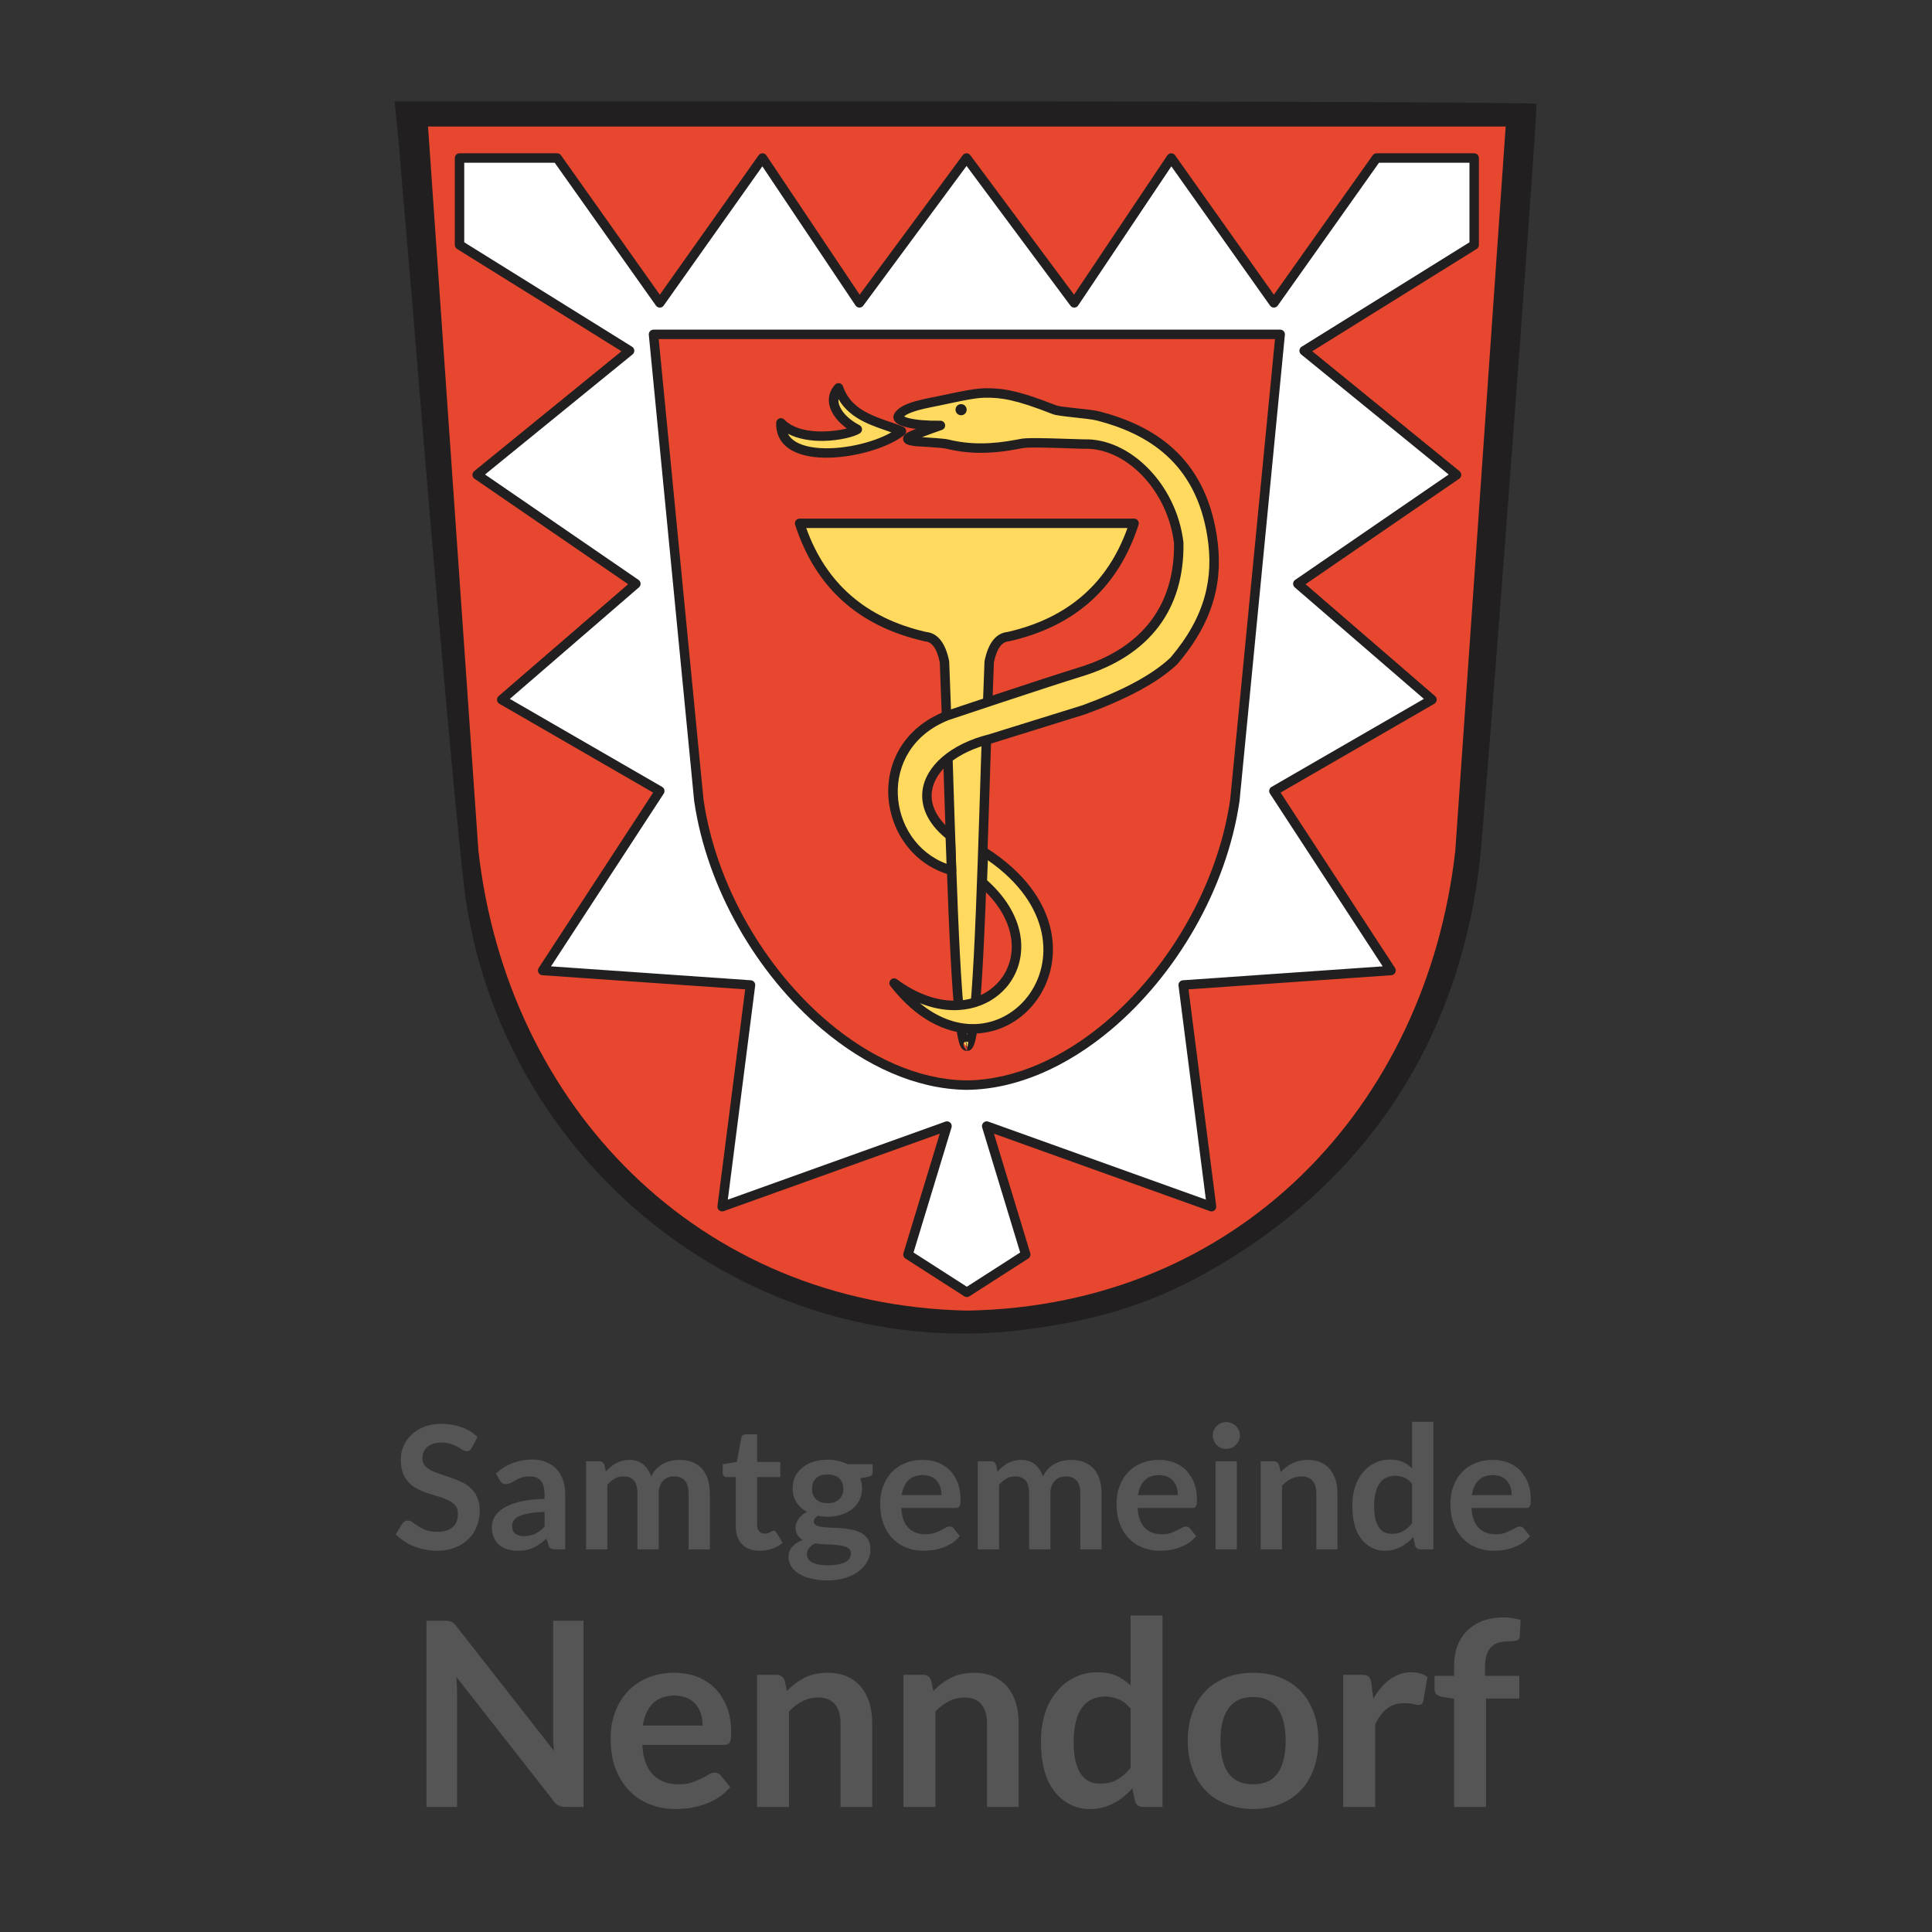 <?xml version="1.0" encoding="UTF-8" standalone="no"?>
<!DOCTYPE svg PUBLIC "-//W3C//DTD SVG 1.1//EN" "http://www.w3.org/Graphics/SVG/1.1/DTD/svg11.dtd">
<svg width="100%" height="100%" viewBox="0 0 150 150" version="1.1" xmlns="http://www.w3.org/2000/svg" xmlns:xlink="http://www.w3.org/1999/xlink" xml:space="preserve" xmlns:serif="http://www.serif.com/" style="fill-rule:evenodd;clip-rule:evenodd;stroke-linejoin:round;stroke-miterlimit:2;">
    <rect x="0" y="0" width="150" height="150" fill="#333333" stroke="none"/>
    <g id="Nenndorf">
        <g transform="matrix(1,0,0,1,-39.389,4.81)">
            <g transform="matrix(13.333,0,0,13.333,69.877,115.483)">
                <path d="M0.461,-0.592C0.457,-0.584 0.453,-0.579 0.448,-0.576C0.443,-0.573 0.437,-0.572 0.431,-0.572C0.424,-0.572 0.416,-0.574 0.408,-0.579C0.4,-0.584 0.39,-0.59 0.379,-0.597C0.367,-0.603 0.354,-0.609 0.339,-0.614C0.324,-0.619 0.306,-0.622 0.285,-0.622C0.266,-0.622 0.25,-0.619 0.236,-0.615C0.222,-0.61 0.211,-0.604 0.201,-0.596C0.192,-0.588 0.185,-0.578 0.18,-0.567C0.175,-0.556 0.173,-0.544 0.173,-0.531C0.173,-0.514 0.178,-0.499 0.187,-0.488C0.197,-0.477 0.209,-0.467 0.225,-0.459C0.241,-0.451 0.259,-0.444 0.279,-0.438C0.299,-0.431 0.319,-0.424 0.34,-0.417C0.361,-0.41 0.381,-0.402 0.401,-0.392C0.421,-0.383 0.439,-0.371 0.455,-0.356C0.47,-0.342 0.483,-0.324 0.492,-0.303C0.502,-0.282 0.507,-0.257 0.507,-0.227C0.507,-0.194 0.501,-0.163 0.49,-0.135C0.479,-0.106 0.462,-0.081 0.441,-0.06C0.419,-0.039 0.393,-0.022 0.362,-0.01C0.331,0.002 0.296,0.008 0.256,0.008C0.233,0.008 0.21,0.006 0.188,0.001C0.165,-0.003 0.144,-0.01 0.123,-0.018C0.103,-0.026 0.084,-0.036 0.066,-0.048C0.048,-0.06 0.032,-0.073 0.018,-0.087L0.057,-0.152C0.061,-0.156 0.065,-0.16 0.07,-0.163C0.075,-0.166 0.081,-0.168 0.088,-0.168C0.096,-0.168 0.105,-0.165 0.115,-0.158C0.124,-0.151 0.136,-0.143 0.149,-0.135C0.162,-0.127 0.177,-0.119 0.195,-0.112C0.213,-0.105 0.235,-0.102 0.26,-0.102C0.298,-0.102 0.328,-0.111 0.349,-0.129C0.37,-0.147 0.38,-0.173 0.38,-0.208C0.38,-0.227 0.375,-0.242 0.366,-0.254C0.356,-0.266 0.344,-0.276 0.328,-0.284C0.312,-0.292 0.295,-0.299 0.275,-0.305C0.255,-0.311 0.234,-0.317 0.214,-0.324C0.193,-0.33 0.172,-0.338 0.153,-0.348C0.132,-0.357 0.115,-0.369 0.099,-0.384C0.083,-0.399 0.071,-0.418 0.061,-0.44C0.052,-0.463 0.047,-0.491 0.047,-0.524C0.047,-0.55 0.052,-0.576 0.063,-0.601C0.073,-0.626 0.089,-0.648 0.109,-0.667C0.129,-0.686 0.154,-0.702 0.183,-0.714C0.212,-0.725 0.246,-0.731 0.284,-0.731C0.326,-0.731 0.366,-0.724 0.402,-0.711C0.438,-0.698 0.468,-0.679 0.494,-0.655L0.461,-0.592Z" style="fill:rgb(86,85,85);fill-rule:nonzero;"/>
            </g>
            <g transform="matrix(13.333,0,0,13.333,77.03,115.483)">
                <path d="M0.468,-0L0.413,-0C0.401,-0 0.392,-0.002 0.385,-0.005C0.378,-0.009 0.373,-0.016 0.37,-0.027L0.359,-0.063C0.346,-0.051 0.333,-0.041 0.321,-0.032C0.308,-0.023 0.295,-0.016 0.282,-0.01C0.269,-0.004 0.255,0.001 0.24,0.004C0.225,0.007 0.208,0.008 0.19,0.008C0.168,0.008 0.148,0.005 0.13,-0.001C0.111,-0.007 0.095,-0.015 0.082,-0.027C0.069,-0.039 0.059,-0.053 0.052,-0.071C0.044,-0.088 0.041,-0.108 0.041,-0.131C0.041,-0.15 0.046,-0.169 0.056,-0.188C0.066,-0.207 0.083,-0.224 0.107,-0.239C0.13,-0.254 0.162,-0.267 0.201,-0.277C0.24,-0.287 0.289,-0.293 0.348,-0.294L0.348,-0.324C0.347,-0.358 0.34,-0.384 0.326,-0.4C0.311,-0.417 0.29,-0.425 0.263,-0.425C0.243,-0.425 0.226,-0.423 0.213,-0.418C0.199,-0.413 0.188,-0.408 0.178,-0.402C0.168,-0.396 0.159,-0.391 0.151,-0.387C0.142,-0.382 0.133,-0.38 0.123,-0.38C0.115,-0.38 0.108,-0.382 0.102,-0.386C0.095,-0.39 0.091,-0.396 0.087,-0.402L0.065,-0.442C0.124,-0.496 0.195,-0.523 0.278,-0.523C0.308,-0.523 0.335,-0.518 0.358,-0.508C0.382,-0.498 0.402,-0.484 0.418,-0.467C0.434,-0.449 0.447,-0.428 0.455,-0.404C0.464,-0.38 0.468,-0.353 0.468,-0.324L0.468,-0ZM0.228,-0.077C0.241,-0.077 0.252,-0.078 0.263,-0.081C0.274,-0.083 0.284,-0.086 0.293,-0.091C0.303,-0.096 0.312,-0.101 0.321,-0.108C0.33,-0.115 0.339,-0.123 0.348,-0.133L0.348,-0.219C0.312,-0.217 0.281,-0.214 0.257,-0.21C0.233,-0.205 0.214,-0.2 0.199,-0.193C0.184,-0.186 0.174,-0.177 0.168,-0.168C0.162,-0.159 0.159,-0.149 0.159,-0.138C0.159,-0.116 0.165,-0.1 0.178,-0.091C0.191,-0.082 0.207,-0.077 0.228,-0.077Z" style="fill:rgb(86,85,85);fill-rule:nonzero;"/>
            </g>
            <g transform="matrix(13.333,0,0,13.333,84.01,115.483)">
                <path d="M0.066,-0L0.066,-0.513L0.142,-0.513C0.158,-0.513 0.168,-0.505 0.173,-0.491L0.181,-0.453C0.19,-0.463 0.199,-0.472 0.209,-0.48C0.219,-0.488 0.23,-0.496 0.241,-0.502C0.252,-0.508 0.264,-0.512 0.277,-0.516C0.29,-0.519 0.304,-0.521 0.319,-0.521C0.351,-0.521 0.378,-0.512 0.399,-0.495C0.42,-0.477 0.435,-0.454 0.446,-0.425C0.454,-0.442 0.464,-0.457 0.476,-0.469C0.488,-0.481 0.501,-0.491 0.515,-0.499C0.529,-0.506 0.545,-0.512 0.561,-0.516C0.577,-0.519 0.593,-0.521 0.61,-0.521C0.638,-0.521 0.663,-0.517 0.685,-0.508C0.707,-0.499 0.725,-0.487 0.741,-0.47C0.756,-0.453 0.767,-0.433 0.775,-0.409C0.783,-0.385 0.786,-0.358 0.787,-0.327L0.787,-0L0.663,-0L0.663,-0.327C0.663,-0.359 0.656,-0.384 0.642,-0.4C0.627,-0.417 0.606,-0.425 0.579,-0.425C0.566,-0.425 0.554,-0.423 0.543,-0.419C0.532,-0.414 0.523,-0.408 0.515,-0.4C0.507,-0.392 0.5,-0.381 0.496,-0.369C0.491,-0.357 0.489,-0.343 0.489,-0.327L0.489,-0L0.365,-0L0.365,-0.327C0.365,-0.361 0.358,-0.386 0.344,-0.402C0.33,-0.417 0.31,-0.425 0.283,-0.425C0.265,-0.425 0.248,-0.421 0.233,-0.412C0.217,-0.403 0.203,-0.391 0.19,-0.376L0.19,-0L0.066,-0Z" style="fill:rgb(86,85,85);fill-rule:nonzero;"/>
            </g>
            <g transform="matrix(13.333,0,0,13.333,95.237,115.483)">
                <path d="M0.235,0.008C0.19,0.008 0.156,-0.005 0.132,-0.03C0.108,-0.055 0.096,-0.09 0.096,-0.134L0.096,-0.421L0.044,-0.421C0.037,-0.42 0.032,-0.423 0.027,-0.427C0.022,-0.431 0.02,-0.438 0.02,-0.447L0.02,-0.496L0.102,-0.509L0.128,-0.649C0.129,-0.656 0.132,-0.661 0.137,-0.665C0.142,-0.668 0.148,-0.67 0.156,-0.67L0.22,-0.67L0.22,-0.509L0.355,-0.509L0.355,-0.421L0.22,-0.421L0.22,-0.143C0.22,-0.127 0.224,-0.114 0.232,-0.105C0.24,-0.096 0.25,-0.091 0.264,-0.092C0.271,-0.091 0.278,-0.092 0.283,-0.094C0.288,-0.096 0.292,-0.098 0.296,-0.1C0.3,-0.102 0.304,-0.104 0.307,-0.106C0.31,-0.108 0.313,-0.109 0.316,-0.109C0.319,-0.109 0.322,-0.108 0.325,-0.106C0.327,-0.104 0.329,-0.101 0.332,-0.098L0.369,-0.038C0.351,-0.023 0.33,-0.011 0.307,-0.004C0.284,0.004 0.26,0.008 0.235,0.008Z" style="fill:rgb(86,85,85);fill-rule:nonzero;"/>
            </g>
            <g transform="matrix(13.333,0,0,13.333,100.397,115.483)">
                <path d="M0.244,-0.522C0.266,-0.522 0.286,-0.52 0.306,-0.515C0.325,-0.511 0.343,-0.504 0.359,-0.496L0.506,-0.496L0.506,-0.45C0.506,-0.442 0.504,-0.436 0.5,-0.432C0.496,-0.427 0.489,-0.424 0.48,-0.423L0.434,-0.414C0.437,-0.405 0.439,-0.396 0.441,-0.387C0.443,-0.377 0.444,-0.367 0.444,-0.356C0.444,-0.331 0.439,-0.308 0.429,-0.287C0.419,-0.267 0.405,-0.249 0.387,-0.235C0.369,-0.221 0.348,-0.21 0.323,-0.202C0.299,-0.194 0.272,-0.19 0.244,-0.19C0.224,-0.19 0.205,-0.192 0.187,-0.196C0.171,-0.186 0.163,-0.175 0.163,-0.163C0.163,-0.153 0.168,-0.145 0.177,-0.14C0.187,-0.135 0.199,-0.132 0.215,-0.13C0.23,-0.128 0.248,-0.127 0.268,-0.126C0.287,-0.126 0.307,-0.125 0.328,-0.123C0.349,-0.121 0.369,-0.118 0.389,-0.114C0.408,-0.11 0.426,-0.103 0.441,-0.095C0.457,-0.086 0.469,-0.073 0.479,-0.058C0.488,-0.042 0.493,-0.022 0.493,0.002C0.493,0.025 0.487,0.047 0.476,0.068C0.465,0.089 0.449,0.108 0.428,0.125C0.407,0.142 0.381,0.155 0.35,0.165C0.319,0.175 0.284,0.181 0.245,0.181C0.206,0.181 0.172,0.177 0.144,0.169C0.115,0.162 0.091,0.152 0.072,0.139C0.053,0.127 0.039,0.112 0.03,0.096C0.021,0.08 0.016,0.063 0.016,0.045C0.016,0.021 0.023,0.001 0.038,-0.016C0.053,-0.032 0.073,-0.045 0.099,-0.055C0.086,-0.062 0.076,-0.071 0.069,-0.083C0.061,-0.094 0.057,-0.109 0.057,-0.128C0.057,-0.136 0.058,-0.144 0.061,-0.152C0.064,-0.16 0.068,-0.168 0.073,-0.176C0.079,-0.184 0.086,-0.192 0.094,-0.199C0.102,-0.206 0.112,-0.212 0.124,-0.218C0.097,-0.232 0.077,-0.251 0.062,-0.274C0.047,-0.297 0.04,-0.325 0.04,-0.356C0.04,-0.381 0.045,-0.404 0.055,-0.425C0.065,-0.445 0.08,-0.463 0.098,-0.477C0.116,-0.492 0.137,-0.503 0.162,-0.511C0.187,-0.518 0.214,-0.522 0.244,-0.522ZM0.379,0.023C0.379,0.013 0.376,0.005 0.37,-0.002C0.364,-0.008 0.356,-0.013 0.346,-0.016C0.335,-0.02 0.323,-0.022 0.309,-0.024C0.295,-0.026 0.281,-0.027 0.265,-0.028C0.25,-0.029 0.234,-0.029 0.217,-0.03C0.201,-0.031 0.185,-0.033 0.17,-0.035C0.156,-0.027 0.144,-0.018 0.136,-0.007C0.127,0.003 0.123,0.015 0.123,0.029C0.123,0.038 0.125,0.046 0.13,0.054C0.134,0.062 0.141,0.069 0.151,0.075C0.161,0.08 0.174,0.085 0.19,0.088C0.205,0.091 0.224,0.092 0.247,0.093C0.27,0.092 0.29,0.091 0.307,0.087C0.323,0.084 0.337,0.079 0.348,0.073C0.359,0.067 0.367,0.059 0.372,0.051C0.377,0.042 0.379,0.033 0.379,0.023ZM0.244,-0.269C0.259,-0.269 0.272,-0.271 0.284,-0.275C0.295,-0.279 0.304,-0.285 0.312,-0.293C0.319,-0.3 0.325,-0.309 0.329,-0.319C0.333,-0.329 0.335,-0.341 0.335,-0.353C0.335,-0.378 0.327,-0.398 0.312,-0.413C0.297,-0.428 0.274,-0.436 0.244,-0.436C0.213,-0.436 0.19,-0.428 0.175,-0.413C0.16,-0.398 0.153,-0.378 0.153,-0.353C0.153,-0.341 0.154,-0.33 0.158,-0.32C0.162,-0.309 0.168,-0.3 0.175,-0.293C0.183,-0.285 0.192,-0.279 0.204,-0.275C0.215,-0.271 0.229,-0.269 0.244,-0.269Z" style="fill:rgb(86,85,85);fill-rule:nonzero;"/>
            </g>
            <g transform="matrix(13.333,0,0,13.333,107.297,115.483)">
                <path d="M0.278,-0.521C0.31,-0.521 0.34,-0.516 0.367,-0.506C0.394,-0.495 0.418,-0.48 0.438,-0.46C0.457,-0.44 0.472,-0.416 0.484,-0.387C0.495,-0.358 0.5,-0.326 0.5,-0.289C0.5,-0.279 0.5,-0.271 0.499,-0.265C0.498,-0.259 0.496,-0.254 0.494,-0.251C0.492,-0.247 0.489,-0.245 0.486,-0.243C0.482,-0.242 0.477,-0.241 0.472,-0.241L0.155,-0.241C0.158,-0.188 0.172,-0.15 0.197,-0.125C0.222,-0.1 0.254,-0.088 0.295,-0.088C0.315,-0.088 0.332,-0.09 0.347,-0.095C0.361,-0.1 0.374,-0.105 0.385,-0.111C0.396,-0.116 0.405,-0.121 0.413,-0.126C0.421,-0.131 0.429,-0.133 0.437,-0.133C0.442,-0.133 0.446,-0.132 0.45,-0.13C0.454,-0.128 0.457,-0.125 0.46,-0.122L0.496,-0.077C0.482,-0.061 0.467,-0.047 0.45,-0.036C0.432,-0.025 0.415,-0.017 0.396,-0.01C0.378,-0.004 0.359,0.001 0.34,0.004C0.321,0.006 0.302,0.008 0.284,0.008C0.248,0.008 0.215,0.002 0.185,-0.01C0.154,-0.022 0.127,-0.04 0.105,-0.063C0.082,-0.086 0.064,-0.115 0.051,-0.149C0.038,-0.183 0.032,-0.223 0.032,-0.268C0.032,-0.303 0.037,-0.335 0.049,-0.366C0.06,-0.397 0.076,-0.424 0.097,-0.447C0.118,-0.47 0.144,-0.488 0.175,-0.501C0.205,-0.514 0.24,-0.521 0.278,-0.521ZM0.281,-0.433C0.245,-0.432 0.216,-0.422 0.196,-0.402C0.176,-0.382 0.163,-0.353 0.157,-0.316L0.389,-0.316C0.389,-0.332 0.387,-0.347 0.383,-0.361C0.378,-0.375 0.372,-0.387 0.363,-0.398C0.354,-0.409 0.342,-0.417 0.329,-0.423C0.315,-0.429 0.299,-0.432 0.281,-0.433Z" style="fill:rgb(86,85,85);fill-rule:nonzero;"/>
            </g>
            <g transform="matrix(13.333,0,0,13.333,114.423,115.483)">
                <path d="M0.066,-0L0.066,-0.513L0.142,-0.513C0.158,-0.513 0.168,-0.505 0.173,-0.491L0.181,-0.453C0.19,-0.463 0.199,-0.472 0.209,-0.48C0.219,-0.488 0.23,-0.496 0.241,-0.502C0.252,-0.508 0.264,-0.512 0.277,-0.516C0.29,-0.519 0.304,-0.521 0.319,-0.521C0.351,-0.521 0.378,-0.512 0.399,-0.495C0.42,-0.477 0.435,-0.454 0.446,-0.425C0.454,-0.442 0.464,-0.457 0.476,-0.469C0.488,-0.481 0.501,-0.491 0.515,-0.499C0.529,-0.506 0.545,-0.512 0.561,-0.516C0.577,-0.519 0.593,-0.521 0.61,-0.521C0.638,-0.521 0.663,-0.517 0.685,-0.508C0.707,-0.499 0.725,-0.487 0.741,-0.47C0.756,-0.453 0.767,-0.433 0.775,-0.409C0.783,-0.385 0.786,-0.358 0.787,-0.327L0.787,-0L0.663,-0L0.663,-0.327C0.663,-0.359 0.656,-0.384 0.642,-0.4C0.627,-0.417 0.606,-0.425 0.579,-0.425C0.566,-0.425 0.554,-0.423 0.543,-0.419C0.532,-0.414 0.523,-0.408 0.515,-0.4C0.507,-0.392 0.5,-0.381 0.496,-0.369C0.491,-0.357 0.489,-0.343 0.489,-0.327L0.489,-0L0.365,-0L0.365,-0.327C0.365,-0.361 0.358,-0.386 0.344,-0.402C0.33,-0.417 0.31,-0.425 0.283,-0.425C0.265,-0.425 0.248,-0.421 0.233,-0.412C0.217,-0.403 0.203,-0.391 0.19,-0.376L0.19,-0L0.066,-0Z" style="fill:rgb(86,85,85);fill-rule:nonzero;"/>
            </g>
            <g transform="matrix(13.333,0,0,13.333,125.65,115.483)">
                <path d="M0.278,-0.521C0.31,-0.521 0.34,-0.516 0.367,-0.506C0.394,-0.495 0.418,-0.48 0.438,-0.46C0.457,-0.44 0.472,-0.416 0.484,-0.387C0.495,-0.358 0.5,-0.326 0.5,-0.289C0.5,-0.279 0.5,-0.271 0.499,-0.265C0.498,-0.259 0.496,-0.254 0.494,-0.251C0.492,-0.247 0.489,-0.245 0.486,-0.243C0.482,-0.242 0.477,-0.241 0.472,-0.241L0.155,-0.241C0.158,-0.188 0.172,-0.15 0.197,-0.125C0.222,-0.1 0.254,-0.088 0.295,-0.088C0.315,-0.088 0.332,-0.09 0.347,-0.095C0.361,-0.1 0.374,-0.105 0.385,-0.111C0.396,-0.116 0.405,-0.121 0.413,-0.126C0.421,-0.131 0.429,-0.133 0.437,-0.133C0.442,-0.133 0.446,-0.132 0.45,-0.13C0.454,-0.128 0.457,-0.125 0.46,-0.122L0.496,-0.077C0.482,-0.061 0.467,-0.047 0.45,-0.036C0.432,-0.025 0.415,-0.017 0.396,-0.01C0.378,-0.004 0.359,0.001 0.34,0.004C0.321,0.006 0.302,0.008 0.284,0.008C0.248,0.008 0.215,0.002 0.185,-0.01C0.154,-0.022 0.127,-0.04 0.105,-0.063C0.082,-0.086 0.064,-0.115 0.051,-0.149C0.038,-0.183 0.032,-0.223 0.032,-0.268C0.032,-0.303 0.037,-0.335 0.049,-0.366C0.06,-0.397 0.076,-0.424 0.097,-0.447C0.118,-0.47 0.144,-0.488 0.175,-0.501C0.205,-0.514 0.24,-0.521 0.278,-0.521ZM0.281,-0.433C0.245,-0.432 0.216,-0.422 0.196,-0.402C0.176,-0.382 0.163,-0.353 0.157,-0.316L0.389,-0.316C0.389,-0.332 0.387,-0.347 0.383,-0.361C0.378,-0.375 0.372,-0.387 0.363,-0.398C0.354,-0.409 0.342,-0.417 0.329,-0.423C0.315,-0.429 0.299,-0.432 0.281,-0.433Z" style="fill:rgb(86,85,85);fill-rule:nonzero;"/>
            </g>
            <g transform="matrix(13.333,0,0,13.333,132.777,115.483)">
                <path d="M0.198,-0.513L0.198,-0L0.074,-0L0.074,-0.513L0.198,-0.513ZM0.216,-0.663C0.216,-0.652 0.214,-0.642 0.21,-0.633C0.205,-0.623 0.199,-0.615 0.192,-0.608C0.185,-0.601 0.177,-0.595 0.167,-0.591C0.157,-0.587 0.147,-0.585 0.136,-0.585C0.125,-0.585 0.115,-0.587 0.106,-0.591C0.096,-0.595 0.088,-0.601 0.081,-0.608C0.074,-0.615 0.068,-0.623 0.064,-0.633C0.06,-0.642 0.058,-0.652 0.058,-0.663C0.058,-0.674 0.06,-0.684 0.064,-0.694C0.068,-0.703 0.074,-0.712 0.081,-0.719C0.088,-0.725 0.096,-0.731 0.106,-0.735C0.115,-0.739 0.125,-0.741 0.136,-0.742C0.147,-0.741 0.157,-0.739 0.167,-0.735C0.177,-0.731 0.185,-0.725 0.192,-0.719C0.199,-0.712 0.205,-0.703 0.21,-0.694C0.214,-0.684 0.216,-0.674 0.216,-0.663Z" style="fill:rgb(86,85,85);fill-rule:nonzero;"/>
            </g>
            <g transform="matrix(13.333,0,0,13.333,136.39,115.483)">
                <path d="M0.066,-0L0.066,-0.513L0.142,-0.513C0.158,-0.513 0.168,-0.505 0.173,-0.491L0.182,-0.45C0.192,-0.461 0.203,-0.47 0.214,-0.479C0.226,-0.488 0.238,-0.495 0.251,-0.502C0.264,-0.508 0.277,-0.513 0.292,-0.516C0.307,-0.519 0.323,-0.521 0.34,-0.521C0.368,-0.521 0.393,-0.516 0.415,-0.507C0.436,-0.497 0.454,-0.484 0.469,-0.467C0.483,-0.45 0.494,-0.429 0.502,-0.405C0.509,-0.381 0.513,-0.355 0.513,-0.327L0.513,-0L0.39,-0L0.39,-0.327C0.39,-0.358 0.382,-0.382 0.368,-0.399C0.353,-0.416 0.332,-0.425 0.303,-0.425C0.281,-0.425 0.261,-0.42 0.243,-0.411C0.224,-0.401 0.206,-0.388 0.19,-0.371L0.19,-0L0.066,-0Z" style="fill:rgb(86,85,85);fill-rule:nonzero;"/>
            </g>
            <g transform="matrix(13.333,0,0,13.333,143.97,115.483)">
                <path d="M0.427,-0C0.411,-0 0.401,-0.008 0.396,-0.023L0.386,-0.072C0.375,-0.06 0.364,-0.049 0.352,-0.04C0.34,-0.03 0.328,-0.022 0.314,-0.015C0.301,-0.008 0.286,-0.002 0.271,0.002C0.255,0.006 0.239,0.008 0.221,0.008C0.193,0.008 0.167,0.002 0.144,-0.01C0.12,-0.022 0.1,-0.039 0.083,-0.061C0.066,-0.083 0.053,-0.11 0.044,-0.143C0.035,-0.176 0.031,-0.213 0.031,-0.255C0.031,-0.293 0.036,-0.328 0.046,-0.361C0.056,-0.394 0.071,-0.422 0.091,-0.446C0.11,-0.47 0.133,-0.489 0.16,-0.502C0.187,-0.516 0.217,-0.523 0.251,-0.523C0.28,-0.523 0.304,-0.518 0.325,-0.509C0.345,-0.5 0.363,-0.487 0.379,-0.472L0.379,-0.743L0.503,-0.743L0.503,-0L0.427,-0ZM0.263,-0.091C0.288,-0.09 0.31,-0.096 0.328,-0.107C0.346,-0.117 0.363,-0.132 0.379,-0.152L0.379,-0.382C0.365,-0.399 0.35,-0.411 0.333,-0.418C0.317,-0.425 0.299,-0.428 0.28,-0.429C0.261,-0.428 0.244,-0.425 0.229,-0.418C0.214,-0.411 0.201,-0.4 0.191,-0.386C0.18,-0.372 0.172,-0.354 0.167,-0.332C0.161,-0.31 0.158,-0.285 0.158,-0.255C0.158,-0.225 0.16,-0.2 0.165,-0.179C0.17,-0.158 0.177,-0.141 0.186,-0.128C0.195,-0.115 0.206,-0.105 0.219,-0.099C0.232,-0.093 0.247,-0.09 0.263,-0.091Z" style="fill:rgb(86,85,85);fill-rule:nonzero;"/>
            </g>
            <g transform="matrix(13.333,0,0,13.333,151.57,115.483)">
                <path d="M0.278,-0.521C0.31,-0.521 0.34,-0.516 0.367,-0.506C0.394,-0.495 0.418,-0.48 0.438,-0.46C0.457,-0.44 0.472,-0.416 0.484,-0.387C0.495,-0.358 0.5,-0.326 0.5,-0.289C0.5,-0.279 0.5,-0.271 0.499,-0.265C0.498,-0.259 0.496,-0.254 0.494,-0.251C0.492,-0.247 0.489,-0.245 0.486,-0.243C0.482,-0.242 0.477,-0.241 0.472,-0.241L0.155,-0.241C0.158,-0.188 0.172,-0.15 0.197,-0.125C0.222,-0.1 0.254,-0.088 0.295,-0.088C0.315,-0.088 0.332,-0.09 0.347,-0.095C0.361,-0.1 0.374,-0.105 0.385,-0.111C0.396,-0.116 0.405,-0.121 0.413,-0.126C0.421,-0.131 0.429,-0.133 0.437,-0.133C0.442,-0.133 0.446,-0.132 0.45,-0.13C0.454,-0.128 0.457,-0.125 0.46,-0.122L0.496,-0.077C0.482,-0.061 0.467,-0.047 0.45,-0.036C0.432,-0.025 0.415,-0.017 0.396,-0.01C0.378,-0.004 0.359,0.001 0.34,0.004C0.321,0.006 0.302,0.008 0.284,0.008C0.248,0.008 0.215,0.002 0.185,-0.01C0.154,-0.022 0.127,-0.04 0.105,-0.063C0.082,-0.086 0.064,-0.115 0.051,-0.149C0.038,-0.183 0.032,-0.223 0.032,-0.268C0.032,-0.303 0.037,-0.335 0.049,-0.366C0.06,-0.397 0.076,-0.424 0.097,-0.447C0.118,-0.47 0.144,-0.488 0.175,-0.501C0.205,-0.514 0.24,-0.521 0.278,-0.521ZM0.281,-0.433C0.245,-0.432 0.216,-0.422 0.196,-0.402C0.176,-0.382 0.163,-0.353 0.157,-0.316L0.389,-0.316C0.389,-0.332 0.387,-0.347 0.383,-0.361C0.378,-0.375 0.372,-0.387 0.363,-0.398C0.354,-0.409 0.342,-0.417 0.329,-0.423C0.315,-0.429 0.299,-0.432 0.281,-0.433Z" style="fill:rgb(86,85,85);fill-rule:nonzero;"/>
            </g>
            <g transform="matrix(20,0,0,20,71.037,135.483)">
                <path d="M0.144,-0.723C0.15,-0.723 0.155,-0.723 0.159,-0.722C0.163,-0.722 0.166,-0.721 0.169,-0.719C0.172,-0.718 0.175,-0.716 0.179,-0.713C0.182,-0.71 0.185,-0.706 0.189,-0.702L0.568,-0.218C0.567,-0.23 0.566,-0.241 0.565,-0.252C0.565,-0.263 0.565,-0.274 0.565,-0.284L0.565,-0.723L0.683,-0.723L0.683,-0L0.614,-0C0.603,-0 0.594,-0.002 0.587,-0.005C0.58,-0.008 0.573,-0.014 0.567,-0.023L0.189,-0.505C0.19,-0.494 0.19,-0.483 0.191,-0.473C0.191,-0.462 0.192,-0.453 0.192,-0.444L0.192,-0L0.073,-0L0.073,-0.723L0.144,-0.723Z" style="fill:rgb(86,85,85);fill-rule:nonzero;"/>
            </g>
            <g transform="matrix(20,0,0,20,86.157,135.483)">
                <path d="M0.278,-0.521C0.31,-0.521 0.34,-0.516 0.367,-0.506C0.394,-0.495 0.418,-0.48 0.438,-0.46C0.457,-0.44 0.472,-0.416 0.484,-0.387C0.495,-0.358 0.5,-0.326 0.5,-0.289C0.5,-0.279 0.5,-0.271 0.499,-0.265C0.498,-0.259 0.496,-0.254 0.494,-0.251C0.492,-0.247 0.489,-0.245 0.486,-0.243C0.482,-0.242 0.477,-0.241 0.472,-0.241L0.155,-0.241C0.158,-0.188 0.172,-0.15 0.197,-0.125C0.222,-0.1 0.254,-0.088 0.295,-0.088C0.315,-0.088 0.332,-0.09 0.347,-0.095C0.361,-0.1 0.374,-0.105 0.385,-0.111C0.396,-0.116 0.405,-0.121 0.413,-0.126C0.421,-0.131 0.429,-0.133 0.437,-0.133C0.442,-0.133 0.446,-0.132 0.45,-0.13C0.454,-0.128 0.457,-0.125 0.46,-0.122L0.496,-0.077C0.482,-0.061 0.467,-0.047 0.45,-0.036C0.432,-0.025 0.415,-0.017 0.396,-0.01C0.378,-0.004 0.359,0.001 0.34,0.004C0.321,0.006 0.302,0.008 0.284,0.008C0.248,0.008 0.215,0.002 0.185,-0.01C0.154,-0.022 0.127,-0.04 0.105,-0.063C0.082,-0.086 0.064,-0.115 0.051,-0.149C0.038,-0.183 0.032,-0.223 0.032,-0.268C0.032,-0.303 0.037,-0.335 0.049,-0.366C0.06,-0.397 0.076,-0.424 0.097,-0.447C0.118,-0.47 0.144,-0.488 0.175,-0.501C0.205,-0.514 0.24,-0.521 0.278,-0.521ZM0.281,-0.433C0.245,-0.432 0.216,-0.422 0.196,-0.402C0.176,-0.382 0.163,-0.353 0.157,-0.316L0.389,-0.316C0.389,-0.332 0.387,-0.347 0.383,-0.361C0.378,-0.375 0.372,-0.387 0.363,-0.398C0.354,-0.409 0.342,-0.417 0.329,-0.423C0.315,-0.429 0.299,-0.432 0.281,-0.433Z" style="fill:rgb(86,85,85);fill-rule:nonzero;"/>
            </g>
            <g transform="matrix(20,0,0,20,96.847,135.483)">
                <path d="M0.066,-0L0.066,-0.513L0.142,-0.513C0.158,-0.513 0.168,-0.505 0.173,-0.491L0.182,-0.45C0.192,-0.461 0.203,-0.47 0.214,-0.479C0.226,-0.488 0.238,-0.495 0.251,-0.502C0.264,-0.508 0.277,-0.513 0.292,-0.516C0.307,-0.519 0.323,-0.521 0.34,-0.521C0.368,-0.521 0.393,-0.516 0.415,-0.507C0.436,-0.497 0.454,-0.484 0.469,-0.467C0.483,-0.45 0.494,-0.429 0.502,-0.405C0.509,-0.381 0.513,-0.355 0.513,-0.327L0.513,-0L0.39,-0L0.39,-0.327C0.39,-0.358 0.382,-0.382 0.368,-0.399C0.353,-0.416 0.332,-0.425 0.303,-0.425C0.281,-0.425 0.261,-0.42 0.243,-0.411C0.224,-0.401 0.206,-0.388 0.19,-0.371L0.19,-0L0.066,-0Z" style="fill:rgb(86,85,85);fill-rule:nonzero;"/>
            </g>
            <g transform="matrix(20,0,0,20,108.217,135.483)">
                <path d="M0.066,-0L0.066,-0.513L0.142,-0.513C0.158,-0.513 0.168,-0.505 0.173,-0.491L0.182,-0.45C0.192,-0.461 0.203,-0.47 0.214,-0.479C0.226,-0.488 0.238,-0.495 0.251,-0.502C0.264,-0.508 0.277,-0.513 0.292,-0.516C0.307,-0.519 0.323,-0.521 0.34,-0.521C0.368,-0.521 0.393,-0.516 0.415,-0.507C0.436,-0.497 0.454,-0.484 0.469,-0.467C0.483,-0.45 0.494,-0.429 0.502,-0.405C0.509,-0.381 0.513,-0.355 0.513,-0.327L0.513,-0L0.39,-0L0.39,-0.327C0.39,-0.358 0.382,-0.382 0.368,-0.399C0.353,-0.416 0.332,-0.425 0.303,-0.425C0.281,-0.425 0.261,-0.42 0.243,-0.411C0.224,-0.401 0.206,-0.388 0.19,-0.371L0.19,-0L0.066,-0Z" style="fill:rgb(86,85,85);fill-rule:nonzero;"/>
            </g>
            <g transform="matrix(20,0,0,20,119.587,135.483)">
                <path d="M0.427,-0C0.411,-0 0.401,-0.008 0.396,-0.023L0.386,-0.072C0.375,-0.06 0.364,-0.049 0.352,-0.04C0.34,-0.03 0.328,-0.022 0.314,-0.015C0.301,-0.008 0.286,-0.002 0.271,0.002C0.255,0.006 0.239,0.008 0.221,0.008C0.193,0.008 0.167,0.002 0.144,-0.01C0.12,-0.022 0.1,-0.039 0.083,-0.061C0.066,-0.083 0.053,-0.11 0.044,-0.143C0.035,-0.176 0.031,-0.213 0.031,-0.255C0.031,-0.293 0.036,-0.328 0.046,-0.361C0.056,-0.394 0.071,-0.422 0.091,-0.446C0.11,-0.47 0.133,-0.489 0.16,-0.502C0.187,-0.516 0.217,-0.523 0.251,-0.523C0.28,-0.523 0.304,-0.518 0.325,-0.509C0.345,-0.5 0.363,-0.487 0.379,-0.472L0.379,-0.743L0.503,-0.743L0.503,-0L0.427,-0ZM0.263,-0.091C0.288,-0.09 0.31,-0.096 0.328,-0.107C0.346,-0.117 0.363,-0.132 0.379,-0.152L0.379,-0.382C0.365,-0.399 0.35,-0.411 0.333,-0.418C0.317,-0.425 0.299,-0.428 0.28,-0.429C0.261,-0.428 0.244,-0.425 0.229,-0.418C0.214,-0.411 0.201,-0.4 0.191,-0.386C0.18,-0.372 0.172,-0.354 0.167,-0.332C0.161,-0.31 0.158,-0.285 0.158,-0.255C0.158,-0.225 0.16,-0.2 0.165,-0.179C0.17,-0.158 0.177,-0.141 0.186,-0.128C0.195,-0.115 0.206,-0.105 0.219,-0.099C0.232,-0.093 0.247,-0.09 0.263,-0.091Z" style="fill:rgb(86,85,85);fill-rule:nonzero;"/>
            </g>
            <g transform="matrix(20,0,0,20,130.987,135.483)">
                <path d="M0.285,-0.521C0.323,-0.521 0.358,-0.515 0.389,-0.503C0.42,-0.49 0.447,-0.473 0.469,-0.45C0.491,-0.427 0.508,-0.4 0.52,-0.367C0.532,-0.334 0.538,-0.298 0.538,-0.258C0.538,-0.217 0.532,-0.18 0.52,-0.148C0.508,-0.115 0.491,-0.087 0.469,-0.064C0.447,-0.041 0.42,-0.023 0.389,-0.011C0.358,0.001 0.323,0.008 0.285,0.008C0.247,0.008 0.212,0.001 0.181,-0.011C0.149,-0.023 0.122,-0.041 0.1,-0.064C0.078,-0.087 0.061,-0.115 0.049,-0.148C0.037,-0.18 0.031,-0.217 0.031,-0.258C0.031,-0.298 0.037,-0.334 0.049,-0.367C0.061,-0.4 0.078,-0.427 0.1,-0.45C0.122,-0.473 0.149,-0.49 0.181,-0.503C0.212,-0.515 0.247,-0.521 0.285,-0.521ZM0.285,-0.088C0.328,-0.088 0.359,-0.102 0.38,-0.131C0.4,-0.159 0.411,-0.201 0.411,-0.257C0.411,-0.312 0.4,-0.354 0.38,-0.383C0.359,-0.412 0.328,-0.427 0.285,-0.427C0.242,-0.427 0.21,-0.412 0.189,-0.383C0.168,-0.354 0.158,-0.312 0.158,-0.257C0.158,-0.202 0.168,-0.16 0.189,-0.131C0.21,-0.102 0.242,-0.088 0.285,-0.088Z" style="fill:rgb(86,85,85);fill-rule:nonzero;"/>
            </g>
            <g transform="matrix(20,0,0,20,142.357,135.483)">
                <path d="M0.066,-0L0.066,-0.513L0.139,-0.513C0.151,-0.513 0.16,-0.511 0.165,-0.506C0.17,-0.501 0.173,-0.493 0.175,-0.482L0.183,-0.42C0.201,-0.452 0.222,-0.477 0.247,-0.495C0.272,-0.513 0.299,-0.523 0.33,-0.523C0.355,-0.523 0.376,-0.517 0.393,-0.505L0.377,-0.413C0.376,-0.407 0.374,-0.402 0.371,-0.4C0.367,-0.397 0.363,-0.396 0.357,-0.396C0.352,-0.396 0.345,-0.397 0.337,-0.4C0.328,-0.402 0.316,-0.403 0.302,-0.403C0.276,-0.403 0.254,-0.396 0.236,-0.382C0.218,-0.368 0.202,-0.347 0.19,-0.32L0.19,-0L0.066,-0Z" style="fill:rgb(86,85,85);fill-rule:nonzero;"/>
            </g>
            <g transform="matrix(20,0,0,20,150.527,135.483)">
                <path d="M0.088,-0L0.088,-0.42L0.044,-0.427C0.034,-0.429 0.026,-0.432 0.02,-0.437C0.014,-0.442 0.012,-0.449 0.012,-0.458L0.012,-0.509L0.088,-0.509L0.088,-0.547C0.088,-0.576 0.092,-0.602 0.101,-0.626C0.11,-0.649 0.123,-0.669 0.139,-0.685C0.156,-0.701 0.176,-0.714 0.2,-0.723C0.223,-0.731 0.25,-0.736 0.28,-0.736C0.303,-0.736 0.325,-0.732 0.346,-0.726L0.343,-0.664C0.342,-0.654 0.338,-0.648 0.33,-0.646C0.321,-0.644 0.312,-0.643 0.301,-0.643C0.286,-0.643 0.273,-0.641 0.261,-0.638C0.25,-0.635 0.24,-0.629 0.232,-0.621C0.224,-0.613 0.218,-0.603 0.214,-0.59C0.21,-0.577 0.208,-0.562 0.208,-0.543L0.208,-0.509L0.341,-0.509L0.341,-0.421L0.212,-0.421L0.212,-0L0.088,-0Z" style="fill:rgb(86,85,85);fill-rule:nonzero;"/>
            </g>
        </g>
        <g transform="matrix(0.489,0,0,0.489,30.787,7.867)">
            <g transform="matrix(0.1,0,0,-0.1,0,196)">
                <path d="M4,1888C7,1848 17,1736 25,1640C66,1134 101,747 111,685C180,256 576,-45 1000,10C1113,25 1194,50 1280,97C1532,236 1683,459 1719,745C1727,808 1810,1913 1810,1956C1810,1958 1402,1960 904,1960L-3,1960L4,1888Z" style="fill:rgb(34,31,32);"/>
            </g>
            <path d="M90.55,192C47.777,191.064 17.578,159.433 13,119L5,4L176.1,4L168.1,119C163.504,159.591 133.594,191.302 90.55,192Z" style="fill:rgb(231,71,47);"/>
            <g>
                <path d="M93.7,162.7L99.9,183.1L90.55,189.1L81.2,183.1L87.4,162.7L51.7,175.5L56.2,140.3L23.2,138L41.8,109.5L16.7,95L38,76.6L12.8,59.3L37,39.6L10,22.8L10,9L25.5,9L41.8,32L58.1,9L73.5,32L90.5,9L107.6,32L123,9L139.3,32L155.6,9L171.1,9L171.1,22.8L144.1,39.6L168.3,59.3L143.1,76.6L164.4,95L139.3,109.5L157.9,138L124.9,140.3L129.4,175.5L93.7,162.7Z" style="fill:white;"/>
                <path d="M94.851,163.91L129.147,176.206C129.393,176.294 129.666,176.248 129.87,176.085C130.073,175.921 130.177,175.664 130.144,175.405L125.745,140.993C125.745,140.993 157.952,138.748 157.952,138.748C158.217,138.73 158.453,138.572 158.572,138.334C158.69,138.096 158.673,137.813 158.528,137.59L140.361,109.753C140.361,109.753 164.775,95.649 164.775,95.649C164.985,95.528 165.124,95.312 165.147,95.071C165.17,94.829 165.074,94.591 164.89,94.432L144.326,76.668C144.326,76.668 168.724,59.918 168.724,59.918C168.919,59.785 169.04,59.567 169.049,59.331C169.059,59.094 168.957,58.868 168.773,58.718L145.388,39.682C145.388,39.682 171.496,23.437 171.496,23.437C171.716,23.3 171.85,23.059 171.85,22.8L171.85,9C171.85,8.586 171.514,8.25 171.1,8.25L155.6,8.25C155.357,8.25 155.129,8.368 154.988,8.566L139.3,30.703C139.3,30.703 123.612,8.566 123.612,8.566C123.469,8.365 123.237,8.247 122.99,8.25C122.743,8.253 122.514,8.378 122.377,8.583L107.568,30.7C107.568,30.7 91.102,8.553 91.102,8.553C90.96,8.362 90.736,8.25 90.499,8.25C90.261,8.25 90.038,8.363 89.897,8.554L73.53,30.697C73.53,30.697 58.723,8.583 58.723,8.583C58.586,8.378 58.357,8.253 58.11,8.25C57.863,8.247 57.631,8.365 57.488,8.566L41.8,30.703C41.8,30.703 26.112,8.566 26.112,8.566C25.971,8.368 25.743,8.25 25.5,8.25L10,8.25C9.586,8.25 9.25,8.586 9.25,9L9.25,22.8C9.25,23.059 9.384,23.3 9.604,23.437L35.712,39.682C35.712,39.682 12.327,58.718 12.327,58.718C12.143,58.868 12.041,59.094 12.051,59.331C12.06,59.567 12.181,59.785 12.376,59.918L36.774,76.668C36.774,76.668 16.21,94.432 16.21,94.432C16.026,94.591 15.93,94.829 15.953,95.071C15.976,95.312 16.115,95.528 16.325,95.649L40.739,109.753C40.739,109.753 22.572,137.59 22.572,137.59C22.427,137.813 22.41,138.096 22.528,138.334C22.647,138.572 22.883,138.73 23.148,138.748L55.355,140.993C55.355,140.993 50.956,175.405 50.956,175.405C50.923,175.664 51.027,175.921 51.23,176.085C51.434,176.248 51.707,176.294 51.953,176.206L86.249,163.91C86.249,163.91 80.482,182.882 80.482,182.882C80.385,183.203 80.512,183.55 80.795,183.731L90.145,189.731C90.392,189.89 90.708,189.89 90.955,189.731L100.305,183.731C100.588,183.55 100.715,183.203 100.618,182.882L94.851,163.91ZM93.953,161.994C93.686,161.898 93.388,161.961 93.183,162.157C92.978,162.352 92.9,162.647 92.982,162.918L99.017,182.775C99.017,182.775 90.55,188.209 90.55,188.209C90.55,188.209 82.083,182.775 82.083,182.775C82.083,182.775 88.118,162.918 88.118,162.918C88.2,162.647 88.122,162.352 87.917,162.157C87.712,161.961 87.414,161.898 87.147,161.994L52.599,174.381C52.599,174.381 56.944,140.395 56.944,140.395C56.97,140.19 56.911,139.984 56.78,139.824C56.649,139.665 56.458,139.566 56.252,139.552L24.526,137.341C24.526,137.341 42.428,109.91 42.428,109.91C42.541,109.737 42.577,109.526 42.529,109.326C42.482,109.125 42.354,108.954 42.175,108.851L17.988,94.878C17.988,94.878 38.49,77.168 38.49,77.168C38.666,77.016 38.762,76.791 38.749,76.558C38.736,76.326 38.616,76.113 38.424,75.982L14.051,59.249C14.051,59.249 37.473,40.182 37.473,40.182C37.661,40.029 37.764,39.794 37.748,39.553C37.733,39.311 37.602,39.091 37.396,38.963L10.75,22.383C10.75,22.383 10.75,9.75 10.75,9.75C10.75,9.75 25.112,9.75 25.112,9.75C25.112,9.75 41.188,32.434 41.188,32.434C41.329,32.632 41.557,32.75 41.8,32.75C42.043,32.75 42.271,32.632 42.412,32.434L58.082,10.322C58.082,10.322 72.877,32.417 72.877,32.417C73.013,32.62 73.239,32.744 73.483,32.75C73.727,32.755 73.958,32.642 74.103,32.446L90.502,10.259C90.502,10.259 106.998,32.447 106.998,32.447C107.144,32.643 107.375,32.756 107.618,32.75C107.862,32.744 108.088,32.62 108.223,32.417L123.018,10.322C123.018,10.322 138.688,32.434 138.688,32.434C138.829,32.632 139.057,32.75 139.3,32.75C139.543,32.75 139.771,32.632 139.912,32.434L155.988,9.75C155.988,9.75 170.35,9.75 170.35,9.75C170.35,9.75 170.35,22.383 170.35,22.383C170.35,22.383 143.704,38.963 143.704,38.963C143.498,39.091 143.367,39.311 143.352,39.553C143.336,39.794 143.439,40.029 143.627,40.182L167.049,59.249C167.049,59.249 142.676,75.982 142.676,75.982C142.484,76.113 142.364,76.326 142.351,76.558C142.338,76.791 142.434,77.016 142.61,77.168L163.112,94.878C163.112,94.878 138.925,108.851 138.925,108.851C138.746,108.954 138.618,109.125 138.571,109.326C138.523,109.526 138.559,109.737 138.672,109.91L156.574,137.341C156.574,137.341 124.848,139.552 124.848,139.552C124.642,139.566 124.451,139.665 124.32,139.824C124.189,139.984 124.13,140.19 124.156,140.395L128.501,174.381C128.501,174.381 93.953,161.994 93.953,161.994Z" style="fill:rgb(34,31,32);"/>
            </g>
            <g>
                <path id="Wappen-innen" serif:id="Wappen innen" d="M90.323,156.197C70.986,155.83 51.369,133.98 48,111.004L40.8,37L140.3,37L133.1,111.004C129.718,134.07 109.96,156.001 90.55,156.2L90.323,156.197Z" style="fill:rgb(231,71,47);"/>
                <path d="M90.537,156.95L90.55,156.95L90.55,156.95L90.558,156.95C98.483,156.869 106.474,153.257 113.421,147.422C123.761,138.738 131.787,125.132 133.842,111.113C133.844,111.101 133.845,111.089 133.846,111.077L141.046,37.073C141.067,36.862 140.998,36.653 140.855,36.496C140.713,36.339 140.512,36.25 140.3,36.25L40.8,36.25C40.588,36.25 40.387,36.339 40.245,36.496C40.102,36.653 40.033,36.862 40.054,37.073L47.254,111.077C47.255,111.089 47.256,111.101 47.258,111.113C49.305,125.077 57.276,138.631 67.558,147.32C74.465,153.157 82.414,156.797 90.308,156.947L90.323,156.947L90.537,156.95ZM90.551,155.45L90.324,155.447C82.754,155.299 75.149,151.771 68.526,146.175C58.514,137.713 50.747,124.519 48.746,110.922C48.745,110.913 41.627,37.75 41.627,37.75L139.473,37.75C139.473,37.75 132.355,110.913 132.355,110.913C130.348,124.567 122.527,137.815 112.456,146.274C105.796,151.868 98.15,155.369 90.551,155.45Z" style="fill:rgb(34,31,32);"/>
            </g>
            <g id="Kelch">
                <path d="M90.55,150.003C88.527,150.493 87.983,112.961 87,89C86.49,86.457 85.49,85.123 84,85C73.569,82.642 67.068,76.481 64,67L117.1,67C114.032,76.481 107.531,82.642 97.1,85C95.61,85.123 94.61,86.457 94.1,89C93.115,113.009 92.594,150.632 90.562,150L90.55,150.003Z" style="fill:rgb(255,218,95);"/>
                <path d="M90.549,150.759C90.831,150.787 91.12,150.688 91.38,150.37C91.512,150.207 91.657,149.932 91.781,149.537C91.989,148.871 92.184,147.765 92.36,146.292C93.566,136.216 94.06,108.315 94.847,89.09C95.074,87.981 95.393,87.128 95.832,86.543C96.19,86.065 96.629,85.792 97.162,85.747C97.197,85.745 97.231,85.739 97.265,85.732C107.985,83.308 114.661,76.973 117.814,67.231C117.887,67.003 117.848,66.753 117.707,66.559C117.565,66.365 117.34,66.25 117.1,66.25L64,66.25C63.76,66.25 63.535,66.365 63.393,66.559C63.252,66.753 63.213,67.003 63.286,67.231C66.439,76.973 73.115,83.308 83.835,85.732C83.869,85.739 83.903,85.745 83.938,85.747C84.471,85.792 84.91,86.065 85.268,86.543C85.707,87.128 86.025,87.98 86.252,89.087C87.039,108.276 87.547,136.112 88.754,146.236C88.93,147.713 89.125,148.827 89.332,149.504C89.452,149.897 89.592,150.174 89.721,150.341C89.977,150.673 90.27,150.778 90.549,150.759ZM90.525,149.302L90.571,149.291C90.641,149.309 90.713,149.336 90.773,149.362L90.562,150.75L90.55,150.737C90.554,150.595 90.577,149.573 90.441,149.328L90.478,149.316C90.493,149.311 90.509,149.307 90.525,149.302ZM90.374,149.275C90.4,149.274 90.422,149.293 90.441,149.328C90.421,149.335 90.401,149.342 90.382,149.35L90.548,150.734L90.55,150.737L90.55,150.748L90.549,150.748L90.548,150.734C90.425,150.596 89.579,149.605 90.262,149.312C90.236,149.379 90.218,149.421 90.218,149.421C90.218,149.421 90.288,149.386 90.382,149.35L90.374,149.275ZM90.561,148.201C90.45,147.627 90.344,146.907 90.243,146.059C89.038,135.945 88.535,108.118 87.749,88.969C87.748,88.93 87.743,88.891 87.735,88.853C87.141,85.889 85.843,84.428 84.116,84.257C74.366,82.04 68.151,76.4 65.048,67.75C65.048,67.75 116.052,67.75 116.052,67.75C112.949,76.398 106.736,82.037 96.988,84.256C95.256,84.429 93.959,85.89 93.365,88.853C93.357,88.891 93.352,88.93 93.351,88.969C92.564,108.156 92.075,136.048 90.871,146.114C90.772,146.939 90.67,147.64 90.561,148.201Z" style="fill:rgb(34,31,32);"/>
            </g>
            <g id="Schlange">
                <g>
                    <path d="M79,140C93.258,150.531 106.06,135.326 93,124L93.188,119.13C116.734,134.079 94.541,159.944 79,140Z" style="fill:rgb(255,218,95);"/>
                    <path d="M79.446,139.397C79.144,139.174 78.724,139.208 78.463,139.477C78.201,139.745 78.178,140.165 78.408,140.461C82.468,145.67 86.983,147.852 91.056,148.005C95.203,148.16 98.924,146.218 101.343,143.111C106.093,137.009 105.887,126.305 93.59,118.497C93.363,118.353 93.077,118.342 92.839,118.466C92.601,118.591 92.448,118.833 92.438,119.101L92.251,123.971C92.242,124.199 92.337,124.418 92.509,124.567C98.624,129.87 98.813,136.055 95.675,139.707C92.522,143.379 86.156,144.353 79.446,139.397ZM83.091,143.181C88.87,145.508 93.988,143.974 96.813,140.685C100.33,136.591 100.435,129.643 93.763,123.673C93.763,123.673 93.886,120.494 93.886,120.494C104.061,127.554 104.359,136.795 100.16,142.189C98.031,144.924 94.762,146.643 91.112,146.506C88.53,146.409 85.772,145.386 83.087,143.179L83.091,143.181Z" style="fill:rgb(34,31,32);"/>
                </g>
                <g>
                    <path d="M88.117,122.101C77.1,119.081 74.681,102.548 87.43,97.526C87.43,97.526 102.885,92.348 108.653,90.572C119.058,87.368 124.347,80.248 124.193,70.107C123.128,61.184 116.028,54.179 109.145,54.419C99.96,54.1 99.87,54.206 98.778,54.419C94.42,55.27 90.89,55.268 87.43,54.419C86.617,54.22 82.922,54.058 82.484,54.008C79.344,53.651 82.336,52.852 86.355,51.46C81.823,51.527 79.235,50.75 79.689,49.959C80.469,48.6 83.527,48.075 86.034,47.57C87.965,47.181 91.494,46.33 93.398,46.307C96.06,46.276 98.379,46.576 104.444,48.963C105.441,49.356 109.965,49.583 111.414,49.959C119.637,52.096 127.584,56.811 129.487,69.042C130.525,75.718 129.209,82.058 123.418,88.848C120.304,91.802 115.319,94.335 109.145,96.6L94.283,101.222C84.571,103.637 80.749,110.976 87.913,116.606L88.117,122.101Z" style="fill:rgb(255,218,95);"/>
                    <path d="M87.918,122.824C88.149,122.887 88.395,122.837 88.582,122.689C88.77,122.54 88.875,122.312 88.866,122.073L88.662,116.578C88.654,116.358 88.55,116.153 88.376,116.017C85.776,113.973 84.712,111.71 85.006,109.556C85.461,106.222 89.01,103.306 94.464,101.95C94.478,101.947 94.492,101.943 94.506,101.939L109.368,97.316C109.38,97.312 109.392,97.308 109.403,97.304C115.693,94.997 120.762,92.402 123.934,89.392C123.954,89.374 123.972,89.355 123.989,89.335C129.954,82.34 131.298,75.804 130.228,68.927C128.265,56.313 120.083,51.437 111.602,49.233C110.713,49.002 108.691,48.82 106.995,48.63C105.976,48.515 105.086,48.41 104.718,48.265C98.5,45.818 96.118,45.525 93.389,45.557C91.45,45.58 87.853,46.438 85.886,46.835C84.341,47.146 82.594,47.469 81.269,47.976C80.218,48.378 79.42,48.921 79.038,49.586C78.866,49.886 78.845,50.187 78.944,50.481C79.035,50.75 79.265,51.054 79.708,51.3C80.228,51.59 81.173,51.851 82.479,52.019C81.707,52.31 81.139,52.559 80.873,52.765C80.457,53.087 80.391,53.457 80.437,53.728C80.475,53.945 80.592,54.19 80.906,54.381C81.131,54.517 81.606,54.663 82.399,54.753C82.829,54.802 86.454,54.952 87.251,55.147C90.809,56.02 94.44,56.03 98.922,55.155C99.996,54.946 100.084,54.855 109.119,55.169C109.137,55.169 109.154,55.169 109.171,55.169C115.724,54.94 122.411,61.666 123.443,70.155C123.578,79.923 118.46,86.767 108.432,89.855C102.66,91.633 87.191,96.815 87.191,96.815C87.179,96.819 87.167,96.824 87.155,96.829C73.669,102.141 76.264,119.629 87.918,122.824ZM83.429,53.322C84.33,52.982 85.489,52.553 86.6,52.168C86.948,52.048 87.157,51.693 87.093,51.33C87.029,50.967 86.712,50.704 86.343,50.71C84.161,50.742 82.446,50.577 81.332,50.303C81.057,50.235 80.778,50.123 80.583,50.035C80.872,49.77 81.307,49.567 81.805,49.377C83.06,48.897 84.718,48.6 86.182,48.305C88.077,47.923 91.539,47.079 93.407,47.057C96.001,47.026 98.258,47.334 104.169,49.661C105.179,50.058 109.758,50.304 111.225,50.685C119.19,52.755 126.902,57.31 128.746,69.157C129.751,75.62 128.468,81.755 122.877,88.327C119.819,91.215 114.939,93.674 108.908,95.888C108.904,95.889 94.081,100.5 94.081,100.5C87.892,102.044 84.036,105.567 83.52,109.353C83.177,111.87 84.252,114.571 87.177,116.977L87.328,121.06C77.813,117.533 76.088,102.826 87.675,98.236C88.296,98.027 103.228,93.027 108.874,91.289C119.643,87.972 125.103,80.592 124.943,70.096C124.942,70.07 124.941,70.044 124.938,70.019C123.824,60.687 116.332,53.428 109.133,53.669C99.836,53.346 99.744,53.467 98.635,53.683C94.4,54.509 90.97,54.515 87.608,53.691C86.987,53.538 84.715,53.402 83.429,53.322Z" style="fill:rgb(34,31,32);"/>
                </g>
                <g transform="matrix(1.295,0,0,1.295,-30.27,-14.704)">
                    <circle cx="92.591" cy="49.162" r="0.684" style="fill:rgb(34,31,32);"/>
                </g>
                <g>
                    <path d="M80.169,52.38C76.859,50.958 71.804,50.283 70.178,45.491C68.258,47.655 70.121,50.499 73.16,52.08C71.739,53.024 64.262,54.371 61.027,51.049C60.775,58.281 75.49,56.124 80.169,52.38Z" style="fill:rgb(255,218,95);"/>
                    <path d="M80.638,52.965C80.843,52.8 80.948,52.54 80.912,52.279C80.877,52.018 80.707,51.794 80.465,51.69C78.822,50.985 76.745,50.467 74.879,49.529C73.164,48.667 71.629,47.434 70.888,45.25C70.802,44.997 70.588,44.809 70.326,44.756C70.064,44.703 69.794,44.793 69.617,44.993C68.427,46.335 68.392,47.885 69.142,49.347C69.622,50.28 70.447,51.18 71.495,51.936C70.531,52.19 69.186,52.392 67.762,52.415C65.515,52.451 63.046,52.048 61.564,50.526C61.355,50.311 61.037,50.241 60.757,50.35C60.477,50.458 60.288,50.723 60.277,51.023C60.162,54.327 62.687,56.022 66.215,56.464C71.038,57.07 77.716,55.304 80.638,52.965ZM78.56,52.56C75.518,54.306 70.299,55.465 66.402,54.976C64.46,54.732 62.835,54.085 62.138,52.779C63.792,53.644 65.85,53.946 67.786,53.914C70.425,53.872 72.811,53.213 73.575,52.705C73.796,52.558 73.923,52.305 73.909,52.04C73.895,51.775 73.742,51.537 73.506,51.415C72.138,50.703 71.022,49.723 70.477,48.662C70.242,48.205 70.125,47.734 70.163,47.272C71.145,48.967 72.6,50.062 74.205,50.869C75.629,51.585 77.173,52.063 78.56,52.56Z" style="fill:rgb(34,31,32);"/>
                </g>
            </g>
        </g>
    </g>
</svg>
